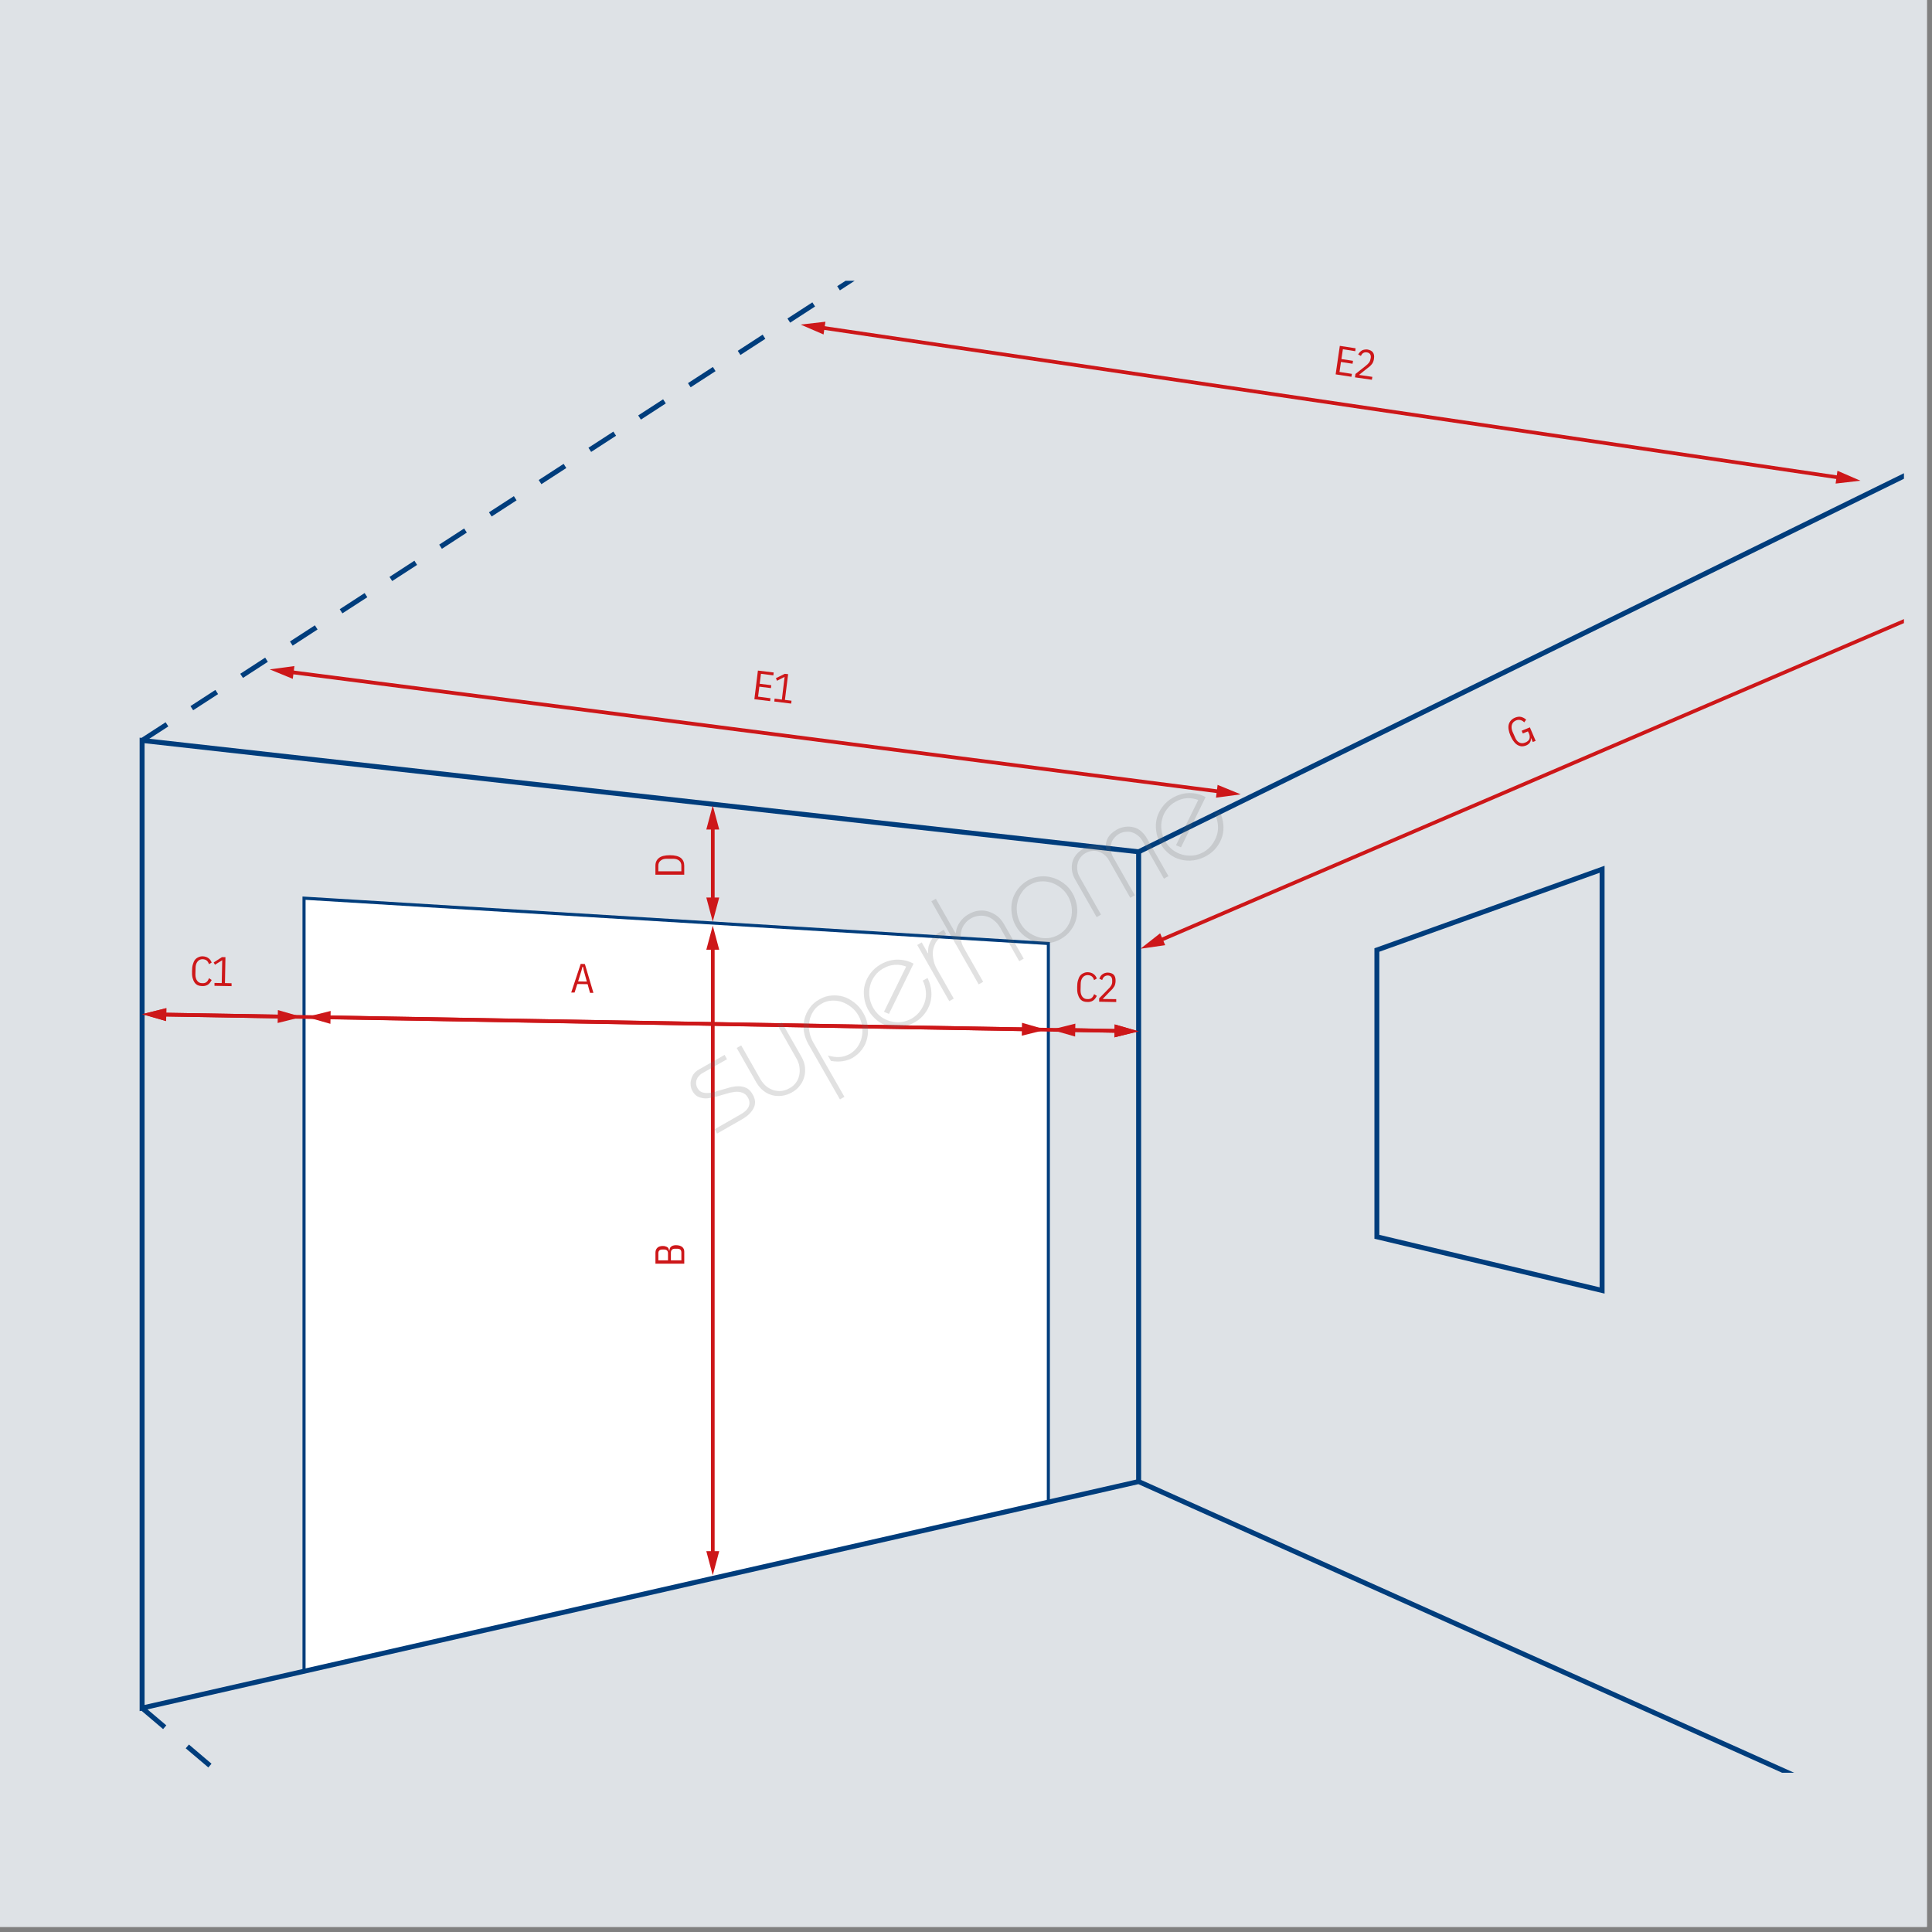 <svg xmlns="http://www.w3.org/2000/svg" xmlns:xlink="http://www.w3.org/1999/xlink" width="250" zoomAndPan="magnify" viewBox="0 0 187.5 187.5" height="250" preserveAspectRatio="xMidYMid meet" version="1.0"><rect x="0" y="0" width="187.5" height="187.5" fill="#808080" stroke="none"/><defs><filter x="0%" y="0%" width="100%" height="100%" id="056f5fcbf7"><feColorMatrix values="0 0 0 0 1 0 0 0 0 1 0 0 0 0 1 0 0 0 1 0" color-interpolation-filters="sRGB"/></filter><g/><clipPath id="9df4c700b2"><path d="M 2.223 27.25 L 184.777 27.25 L 184.777 172.039 L 2.223 172.039 Z M 2.223 27.25 " clip-rule="nonzero"/></clipPath><clipPath id="5e630c329b"><path d="M 29.246 87.066 L 101.922 87.066 L 101.922 162.402 L 29.246 162.402 Z M 29.246 87.066 " clip-rule="nonzero"/></clipPath><clipPath id="a763300f3d"><path d="M 29.5 87.168 L 101.738 91.566 L 101.738 145.777 L 29.5 162.199 Z M 29.5 87.168 " clip-rule="nonzero"/></clipPath><clipPath id="6c9d9ca79f"><path d="M 29.246 87 L 101.922 87 L 101.922 162.402 L 29.246 162.402 Z M 29.246 87 " clip-rule="nonzero"/></clipPath><clipPath id="548bebfe14"><path d="M 29.512 87.016 L 101.746 91.414 L 101.891 91.422 L 101.891 145.898 L 101.773 145.926 L 29.535 162.34 L 29.355 162.383 L 29.355 87.008 L 29.516 87.016 M 29.496 87.312 L 29.504 87.164 L 29.656 87.164 L 29.656 162.199 L 29.504 162.199 L 29.473 162.055 L 101.711 145.633 L 101.742 145.777 L 101.594 145.777 L 101.594 91.566 L 101.742 91.566 L 101.734 91.715 L 29.496 87.32 Z M 29.496 87.312 " clip-rule="nonzero"/></clipPath><clipPath id="80955ca98f"><path d="M 13.293 71.559 L 174.152 71.559 L 174.152 172.148 L 13.293 172.148 Z M 13.293 71.559 " clip-rule="nonzero"/></clipPath><clipPath id="269f06d4fc"><path d="M 14.031 72.129 L 110.262 82.883 L 110.262 143.594 L 14.031 165.465 Z M 13.551 71.59 L 13.551 166.066 L 13.844 166 L 110.48 144.039 L 172.945 172.043 L 174.117 172.043 L 110.746 143.629 L 110.746 82.449 L 110.535 82.43 L 13.816 71.621 Z M 13.551 71.59 " clip-rule="nonzero"/></clipPath><clipPath id="68bd58054b"><path d="M 68.996 80.078 L 69.355 80.078 L 69.355 87.535 L 68.996 87.535 Z M 68.996 80.078 " clip-rule="nonzero"/></clipPath><clipPath id="f63a4f1f96"><path d="M 68.242 87.066 L 70 87.066 L 70 89.727 L 68.242 89.727 Z M 68.242 87.066 " clip-rule="nonzero"/></clipPath><clipPath id="3b6c7444a7"><path d="M 69.801 87.105 L 69.172 89.445 L 68.547 87.105 Z M 69.801 87.105 " clip-rule="nonzero"/></clipPath><clipPath id="5a06598279"><path d="M 68.242 78 L 70 78 L 70 80.863 L 68.242 80.863 Z M 68.242 78 " clip-rule="nonzero"/></clipPath><clipPath id="7e711ac491"><path d="M 69.801 80.504 L 69.172 78.164 L 68.547 80.504 Z M 69.801 80.504 " clip-rule="nonzero"/></clipPath><clipPath id="89d75e13a7"><path d="M 68.996 91.746 L 69.355 91.746 L 69.355 150.965 L 68.996 150.965 Z M 68.996 91.746 " clip-rule="nonzero"/></clipPath><clipPath id="8d28f96134"><path d="M 68.242 150.438 L 70 150.438 L 70 153 L 68.242 153 Z M 68.242 150.438 " clip-rule="nonzero"/></clipPath><clipPath id="3ed52a4568"><path d="M 69.801 150.539 L 69.172 152.883 L 68.547 150.539 Z M 69.801 150.539 " clip-rule="nonzero"/></clipPath><clipPath id="ad236af0c2"><path d="M 68.242 89.727 L 70 89.727 L 70 92.387 L 68.242 92.387 Z M 68.242 89.727 " clip-rule="nonzero"/></clipPath><clipPath id="067cb62214"><path d="M 69.801 92.172 L 69.172 89.832 L 68.547 92.172 Z M 69.801 92.172 " clip-rule="nonzero"/></clipPath><clipPath id="4550745dff"><path d="M 133.383 84 L 155.98 84 L 155.98 125.621 L 133.383 125.621 Z M 133.383 84 " clip-rule="nonzero"/></clipPath><clipPath id="f9a6402cba"><path d="M 133.863 92.199 L 133.863 120.031 L 133.625 120.031 L 133.684 119.797 L 155.539 125.004 L 155.48 125.242 L 155.242 125.242 L 155.242 84.363 L 155.48 84.363 L 155.562 84.59 L 133.703 92.426 L 133.625 92.199 L 133.863 92.199 M 133.387 92.199 L 133.387 92.031 L 133.547 91.973 L 155.402 84.137 L 155.723 84.023 L 155.723 125.543 L 155.426 125.473 L 133.566 120.262 L 133.387 120.219 L 133.387 92.195 Z M 133.387 92.199 " clip-rule="nonzero"/></clipPath><clipPath id="9857202844"><path d="M 13.293 165.504 L 20.828 165.504 L 20.828 171.707 L 13.293 171.707 Z M 13.293 165.504 " clip-rule="nonzero"/></clipPath><clipPath id="6478f5d9ab"><path d="M 13.945 165.582 L 13.637 165.949 L 15.828 167.809 L 16.141 167.445 Z M 18.336 169.305 L 18.023 169.672 L 20.219 171.531 L 20.527 171.168 Z M 18.336 169.305 " clip-rule="nonzero"/></clipPath><clipPath id="2ae6d26f83"><path d="M 15.508 98.148 L 109 98.148 L 109 100.363 L 15.508 100.363 Z M 15.508 98.148 " clip-rule="nonzero"/></clipPath><clipPath id="72af7f4d0a"><path d="M 15.707 98.281 L 108.594 99.875 L 108.586 100.234 L 15.699 98.641 Z M 15.707 98.281 " clip-rule="nonzero"/></clipPath><clipPath id="01d0efedd8"><path d="M 13.738 97.703 L 16.395 97.703 L 16.395 99.477 L 13.738 99.477 Z M 13.738 97.703 " clip-rule="nonzero"/></clipPath><clipPath id="6d28f64227"><path d="M 16.121 99.094 L 13.797 98.426 L 16.145 97.84 Z M 16.121 99.094 " clip-rule="nonzero"/></clipPath><clipPath id="9ae9ccc99c"><path d="M 108.125 99.031 L 110.781 99.031 L 110.781 100.805 L 108.125 100.805 Z M 108.125 99.031 " clip-rule="nonzero"/></clipPath><clipPath id="88d6eda911"><path d="M 108.152 100.676 L 110.504 100.09 L 108.176 99.422 Z M 108.152 100.676 " clip-rule="nonzero"/></clipPath><clipPath id="6535391236"><path d="M 103.691 99.477 L 109 99.477 L 109 100.363 L 103.691 100.363 Z M 103.691 99.477 " clip-rule="nonzero"/></clipPath><clipPath id="89e60504e8"><path d="M 103.93 99.781 L 108.598 99.871 L 108.586 100.23 L 103.918 100.141 Z M 103.93 99.781 " clip-rule="nonzero"/></clipPath><clipPath id="840e1ff7d0"><path d="M 102 99.031 L 104.578 99.031 L 104.578 100.805 L 102 100.805 Z M 102 99.031 " clip-rule="nonzero"/></clipPath><clipPath id="6bfa2151f8"><path d="M 104.34 100.598 L 102.016 99.93 L 104.363 99.344 Z M 104.34 100.598 " clip-rule="nonzero"/></clipPath><clipPath id="5d39c731ba"><path d="M 108.125 99.031 L 110.781 99.031 L 110.781 100.805 L 108.125 100.805 Z M 108.125 99.031 " clip-rule="nonzero"/></clipPath><clipPath id="7e9bd6fb26"><path d="M 108.152 100.672 L 110.504 100.09 L 108.176 99.418 Z M 108.152 100.672 " clip-rule="nonzero"/></clipPath><clipPath id="822c3a33d2"><path d="M 31.461 98.148 L 99.703 98.148 L 99.703 100.363 L 31.461 100.363 Z M 31.461 98.148 " clip-rule="nonzero"/></clipPath><clipPath id="3a375b2c8b"><path d="M 31.656 98.547 L 99.605 99.715 L 99.602 100.074 L 31.652 98.906 Z M 31.656 98.547 " clip-rule="nonzero"/></clipPath><clipPath id="baad15993d"><path d="M 29.691 98 L 32.348 98 L 32.348 99.477 L 29.691 99.477 Z M 29.691 98 " clip-rule="nonzero"/></clipPath><clipPath id="2bfa1aa5b1"><path d="M 32.066 99.363 L 29.742 98.699 L 32.09 98.113 Z M 32.066 99.363 " clip-rule="nonzero"/></clipPath><clipPath id="8b21641894"><path d="M 99 99.031 L 101.922 99.031 L 101.922 100.805 L 99 100.805 Z M 99 99.031 " clip-rule="nonzero"/></clipPath><clipPath id="8cc6d0e796"><path d="M 99.164 100.516 L 101.512 99.93 L 99.184 99.262 Z M 99.164 100.516 " clip-rule="nonzero"/></clipPath><clipPath id="03071edb47"><path d="M 15.508 98.148 L 27.473 98.148 L 27.473 99 L 15.508 99 Z M 15.508 98.148 " clip-rule="nonzero"/></clipPath><clipPath id="43273188a3"><path d="M 15.707 98.281 L 27.387 98.48 L 27.383 98.84 L 15.699 98.641 Z M 15.707 98.281 " clip-rule="nonzero"/></clipPath><clipPath id="f7423fce9f"><path d="M 13.738 97.703 L 16.395 97.703 L 16.395 99.477 L 13.738 99.477 Z M 13.738 97.703 " clip-rule="nonzero"/></clipPath><clipPath id="d9996b9a74"><path d="M 16.121 99.094 L 13.797 98.426 L 16.145 97.84 Z M 16.121 99.094 " clip-rule="nonzero"/></clipPath><clipPath id="6e6af5489d"><path d="M 26.586 98 L 29.691 98 L 29.691 99.477 L 26.586 99.477 Z M 26.586 98 " clip-rule="nonzero"/></clipPath><clipPath id="24c4750e41"><path d="M 26.945 99.281 L 29.297 98.695 L 26.969 98.027 Z M 26.945 99.281 " clip-rule="nonzero"/></clipPath><clipPath id="7c86e56fa2"><path d="M 110.34 45.855 L 184.785 45.855 L 184.785 83 L 110.34 83 Z M 110.34 45.855 " clip-rule="nonzero"/></clipPath><clipPath id="0b3ef12479"><path d="M 184.777 45.926 L 110.398 82.449 L 110.613 82.883 L 184.777 46.465 Z M 184.777 45.926 " clip-rule="nonzero"/></clipPath><clipPath id="32c7d713b9"><path d="M 13.293 27.246 L 83 27.246 L 83 72.445 L 13.293 72.445 Z M 13.293 27.246 " clip-rule="nonzero"/></clipPath><clipPath id="ea84d646ce"><path d="M 82.062 27.25 L 81.25 27.773 L 81.512 28.18 L 82.945 27.25 Z M 78.84 29.344 L 76.422 30.91 L 76.684 31.316 L 79.102 29.746 Z M 74.012 32.477 L 71.598 34.047 L 71.859 34.449 L 74.277 32.883 L 74.016 32.477 Z M 69.184 35.613 L 66.766 37.184 L 67.027 37.586 L 69.445 36.02 Z M 64.355 38.75 L 61.938 40.316 L 62.199 40.723 L 64.617 39.152 Z M 59.527 41.887 L 57.109 43.453 L 57.371 43.859 L 59.789 42.289 Z M 54.699 45.016 L 52.281 46.586 L 52.543 46.988 L 54.961 45.422 Z M 49.871 48.152 L 47.453 49.719 L 47.715 50.125 L 50.133 48.559 Z M 45.043 51.289 L 42.625 52.855 L 42.887 53.262 L 45.305 51.688 L 45.043 51.285 Z M 40.215 54.418 L 37.801 55.988 L 38.062 56.391 L 40.48 54.824 L 40.219 54.418 Z M 35.387 57.555 L 32.969 59.125 L 33.23 59.527 L 35.648 57.961 Z M 30.559 60.688 L 28.141 62.254 L 28.402 62.66 L 30.82 61.09 Z M 25.73 63.824 L 23.316 65.391 L 23.582 65.793 L 25.996 64.227 L 25.734 63.824 Z M 20.902 66.957 L 18.484 68.527 L 18.746 68.93 L 21.164 67.363 Z M 16.074 70.094 L 13.656 71.66 L 13.922 72.066 L 16.336 70.5 Z M 16.074 70.094 " clip-rule="nonzero"/></clipPath><clipPath id="3acda28d5b"><path d="M 28 65 L 118.758 65 L 118.758 77.32 L 28 77.32 Z M 28 65 " clip-rule="nonzero"/></clipPath><clipPath id="34779cc567"><path d="M 28.094 65.027 L 118.543 76.664 L 118.496 77.02 L 28.043 65.387 Z M 28.094 65.027 " clip-rule="nonzero"/></clipPath><clipPath id="00d9bd5244"><path d="M 26.145 64.469 L 28.805 64.469 L 28.805 66 L 26.145 66 Z M 26.145 64.469 " clip-rule="nonzero"/></clipPath><clipPath id="c6a23c3064"><path d="M 28.414 65.883 L 26.176 64.965 L 28.574 64.641 Z M 28.414 65.883 " clip-rule="nonzero"/></clipPath><clipPath id="6559599d02"><path d="M 118 76 L 120.531 76 L 120.531 77.762 L 118 77.762 Z M 118 76 " clip-rule="nonzero"/></clipPath><clipPath id="fce33d2c9d"><path d="M 118.012 77.414 L 120.41 77.09 L 118.168 76.172 Z M 118.012 77.414 " clip-rule="nonzero"/></clipPath><clipPath id="73012246e9"><path d="M 79.32 31.234 L 179 31.234 L 179 46.742 L 79.32 46.742 Z M 79.32 31.234 " clip-rule="nonzero"/></clipPath><clipPath id="d54ea2104f"><path d="M 79.621 31.598 L 178.684 46.195 L 178.633 46.551 L 79.566 31.953 Z M 79.621 31.598 " clip-rule="nonzero"/></clipPath><clipPath id="ebe8222bc3"><path d="M 77.547 31 L 80.207 31 L 80.207 32.562 L 77.547 32.562 Z M 77.547 31 " clip-rule="nonzero"/></clipPath><clipPath id="966a348402"><path d="M 79.926 32.461 L 77.699 31.5 L 80.109 31.223 Z M 79.926 32.461 " clip-rule="nonzero"/></clipPath><clipPath id="23a83fafe8"><path d="M 178.141 45.414 L 180.797 45.414 L 180.797 47 L 178.141 47 Z M 178.141 45.414 " clip-rule="nonzero"/></clipPath><clipPath id="d403888792"><path d="M 178.145 46.93 L 180.551 46.652 L 178.324 45.688 Z M 178.145 46.93 " clip-rule="nonzero"/></clipPath><clipPath id="8f48e21a7a"><path d="M 112.113 60.039 L 184.785 60.039 L 184.785 91.5 L 112.113 91.5 Z M 112.113 60.039 " clip-rule="nonzero"/></clipPath><clipPath id="b489a2bdb0"><path d="M 184.777 60.082 L 112.371 91.156 L 112.516 91.484 L 184.777 60.473 Z M 184.777 60.082 " clip-rule="nonzero"/></clipPath><clipPath id="91f3e81d4f"><path d="M 110.34 90.172 L 113.441 90.172 L 113.441 92.387 L 110.34 92.387 Z M 110.34 90.172 " clip-rule="nonzero"/></clipPath><clipPath id="87919b95b8"><path d="M 113.082 91.73 L 110.684 92.074 L 112.59 90.574 Z M 113.082 91.73 " clip-rule="nonzero"/></clipPath><mask id="a4d9e2cf9c"><g filter="url(#056f5fcbf7)"><rect x="-18.75" width="225" fill="#000000" y="-18.75" height="225" fill-opacity="0.2"/></g></mask><clipPath id="3e167c4ef1"><rect x="0" width="59" y="0" height="41"/></clipPath></defs><path fill="#ffffff" d="M 0 0 L 187 0 L 187 187 L 0 187 Z M 0 0 " fill-opacity="1" fill-rule="nonzero"/><path fill="#dee2e6" d="M 0 0 L 187 0 L 187 187 L 0 187 Z M 0 0 " fill-opacity="1" fill-rule="nonzero"/><g clip-path="url(#9df4c700b2)"><path fill="#dee2e6" d="M 0 25.031 L 187 25.031 L 187 174.363 L 0 174.363 Z M 0 25.031 " fill-opacity="1" fill-rule="nonzero"/></g><g clip-path="url(#5e630c329b)"><g clip-path="url(#a763300f3d)"><path fill="#ffffff" d="M 0 25.031 L 187 25.031 L 187 174.363 L 0 174.363 Z M 0 25.031 " fill-opacity="1" fill-rule="nonzero"/></g></g><g clip-path="url(#6c9d9ca79f)"><g clip-path="url(#548bebfe14)"><path fill="#003d7c" d="M 0 25.031 L 187 25.031 L 187 174.363 L 0 174.363 Z M 0 25.031 " fill-opacity="1" fill-rule="nonzero"/></g></g><g clip-path="url(#80955ca98f)"><g clip-path="url(#269f06d4fc)"><path fill="#003d7c" d="M 0 25.031 L 187 25.031 L 187 174.363 L 0 174.363 Z M 0 25.031 " fill-opacity="1" fill-rule="nonzero"/></g></g><g clip-path="url(#68bd58054b)"><path fill="#cd1719" d="M 0 25.031 L 187 25.031 L 187 174.363 L 0 174.363 Z M 0 25.031 " fill-opacity="1" fill-rule="nonzero"/></g><g clip-path="url(#f63a4f1f96)"><g clip-path="url(#3b6c7444a7)"><path fill="#cd1719" d="M 0 25.031 L 187 25.031 L 187 174.363 L 0 174.363 Z M 0 25.031 " fill-opacity="1" fill-rule="nonzero"/></g></g><g clip-path="url(#5a06598279)"><g clip-path="url(#7e711ac491)"><path fill="#cd1719" d="M 0 25.031 L 187 25.031 L 187 174.363 L 0 174.363 Z M 0 25.031 " fill-opacity="1" fill-rule="nonzero"/></g></g><g clip-path="url(#89d75e13a7)"><path fill="#cd1719" d="M 0 25.031 L 187 25.031 L 187 174.363 L 0 174.363 Z M 0 25.031 " fill-opacity="1" fill-rule="nonzero"/></g><g clip-path="url(#8d28f96134)"><g clip-path="url(#3ed52a4568)"><path fill="#cd1719" d="M 0 25.031 L 187 25.031 L 187 174.363 L 0 174.363 Z M 0 25.031 " fill-opacity="1" fill-rule="nonzero"/></g></g><g clip-path="url(#ad236af0c2)"><g clip-path="url(#067cb62214)"><path fill="#cd1719" d="M 0 25.031 L 187 25.031 L 187 174.363 L 0 174.363 Z M 0 25.031 " fill-opacity="1" fill-rule="nonzero"/></g></g><g clip-path="url(#4550745dff)"><g clip-path="url(#f9a6402cba)"><path fill="#003d7c" d="M 0 25.031 L 187 25.031 L 187 174.363 L 0 174.363 Z M 0 25.031 " fill-opacity="1" fill-rule="nonzero"/></g></g><g clip-path="url(#9857202844)"><g clip-path="url(#6478f5d9ab)"><path fill="#003d7c" d="M 0 25.031 L 187 25.031 L 187 174.363 L 0 174.363 Z M 0 25.031 " fill-opacity="1" fill-rule="nonzero"/></g></g><g clip-path="url(#2ae6d26f83)"><g clip-path="url(#72af7f4d0a)"><path fill="#cd1719" d="M 0 25.031 L 187 25.031 L 187 174.363 L 0 174.363 Z M 0 25.031 " fill-opacity="1" fill-rule="nonzero"/></g></g><g clip-path="url(#01d0efedd8)"><g clip-path="url(#6d28f64227)"><path fill="#cd1719" d="M 0 25.031 L 187 25.031 L 187 174.363 L 0 174.363 Z M 0 25.031 " fill-opacity="1" fill-rule="nonzero"/></g></g><g clip-path="url(#9ae9ccc99c)"><g clip-path="url(#88d6eda911)"><path fill="#cd1719" d="M 0 25.031 L 187 25.031 L 187 174.363 L 0 174.363 Z M 0 25.031 " fill-opacity="1" fill-rule="nonzero"/></g></g><g clip-path="url(#6535391236)"><g clip-path="url(#89e60504e8)"><path fill="#cd1719" d="M 0 25.031 L 187 25.031 L 187 174.363 L 0 174.363 Z M 0 25.031 " fill-opacity="1" fill-rule="nonzero"/></g></g><g clip-path="url(#840e1ff7d0)"><g clip-path="url(#6bfa2151f8)"><path fill="#cd1719" d="M 0 25.031 L 187 25.031 L 187 174.363 L 0 174.363 Z M 0 25.031 " fill-opacity="1" fill-rule="nonzero"/></g></g><g clip-path="url(#5d39c731ba)"><g clip-path="url(#7e9bd6fb26)"><path fill="#cd1719" d="M 0 25.031 L 187 25.031 L 187 174.363 L 0 174.363 Z M 0 25.031 " fill-opacity="1" fill-rule="nonzero"/></g></g><g clip-path="url(#822c3a33d2)"><g clip-path="url(#3a375b2c8b)"><path fill="#cd1719" d="M 0 25.031 L 187 25.031 L 187 174.363 L 0 174.363 Z M 0 25.031 " fill-opacity="1" fill-rule="nonzero"/></g></g><g clip-path="url(#baad15993d)"><g clip-path="url(#2bfa1aa5b1)"><path fill="#cd1719" d="M 0 25.031 L 187 25.031 L 187 174.363 L 0 174.363 Z M 0 25.031 " fill-opacity="1" fill-rule="nonzero"/></g></g><g clip-path="url(#8b21641894)"><g clip-path="url(#8cc6d0e796)"><path fill="#cd1719" d="M 0 25.031 L 187 25.031 L 187 174.363 L 0 174.363 Z M 0 25.031 " fill-opacity="1" fill-rule="nonzero"/></g></g><g clip-path="url(#03071edb47)"><g clip-path="url(#43273188a3)"><path fill="#cd1719" d="M 0 25.031 L 187 25.031 L 187 174.363 L 0 174.363 Z M 0 25.031 " fill-opacity="1" fill-rule="nonzero"/></g></g><g clip-path="url(#f7423fce9f)"><g clip-path="url(#d9996b9a74)"><path fill="#cd1719" d="M 0 25.031 L 187 25.031 L 187 174.363 L 0 174.363 Z M 0 25.031 " fill-opacity="1" fill-rule="nonzero"/></g></g><g clip-path="url(#6e6af5489d)"><g clip-path="url(#24c4750e41)"><path fill="#cd1719" d="M 0 25.031 L 187 25.031 L 187 174.363 L 0 174.363 Z M 0 25.031 " fill-opacity="1" fill-rule="nonzero"/></g></g><g clip-path="url(#7c86e56fa2)"><g clip-path="url(#0b3ef12479)"><path fill="#003d7c" d="M 0 25.031 L 187 25.031 L 187 174.363 L 0 174.363 Z M 0 25.031 " fill-opacity="1" fill-rule="nonzero"/></g></g><g clip-path="url(#32c7d713b9)"><g clip-path="url(#ea84d646ce)"><path fill="#003d7c" d="M 0 25.031 L 187 25.031 L 187 174.363 L 0 174.363 Z M 0 25.031 " fill-opacity="1" fill-rule="nonzero"/></g></g><g clip-path="url(#3acda28d5b)"><g clip-path="url(#34779cc567)"><path fill="#cd1719" d="M 0 25.031 L 187 25.031 L 187 174.363 L 0 174.363 Z M 0 25.031 " fill-opacity="1" fill-rule="nonzero"/></g></g><g clip-path="url(#00d9bd5244)"><g clip-path="url(#c6a23c3064)"><path fill="#cd1719" d="M 0 25.031 L 187 25.031 L 187 174.363 L 0 174.363 Z M 0 25.031 " fill-opacity="1" fill-rule="nonzero"/></g></g><g clip-path="url(#6559599d02)"><g clip-path="url(#fce33d2c9d)"><path fill="#cd1719" d="M 0 25.031 L 187 25.031 L 187 174.363 L 0 174.363 Z M 0 25.031 " fill-opacity="1" fill-rule="nonzero"/></g></g><g clip-path="url(#73012246e9)"><g clip-path="url(#d54ea2104f)"><path fill="#cd1719" d="M 0 25.031 L 187 25.031 L 187 174.363 L 0 174.363 Z M 0 25.031 " fill-opacity="1" fill-rule="nonzero"/></g></g><g clip-path="url(#ebe8222bc3)"><g clip-path="url(#966a348402)"><path fill="#cd1719" d="M 0 25.031 L 187 25.031 L 187 174.363 L 0 174.363 Z M 0 25.031 " fill-opacity="1" fill-rule="nonzero"/></g></g><g clip-path="url(#23a83fafe8)"><g clip-path="url(#d403888792)"><path fill="#cd1719" d="M 0 25.031 L 187 25.031 L 187 174.363 L 0 174.363 Z M 0 25.031 " fill-opacity="1" fill-rule="nonzero"/></g></g><g clip-path="url(#8f48e21a7a)"><g clip-path="url(#b489a2bdb0)"><path fill="#cd1719" d="M 0 25.031 L 187 25.031 L 187 174.363 L 0 174.363 Z M 0 25.031 " fill-opacity="1" fill-rule="nonzero"/></g></g><g clip-path="url(#91f3e81d4f)"><g clip-path="url(#87919b95b8)"><path fill="#cd1719" d="M 0 25.031 L 187 25.031 L 187 174.363 L 0 174.363 Z M 0 25.031 " fill-opacity="1" fill-rule="nonzero"/></g></g><g fill="#cd1719" fill-opacity="1"><g transform="translate(18.402, 95.636)"><g><path d="M 1.219 0.062 C 1.062 0.062 0.922 0.035 0.797 -0.016 C 0.672 -0.078 0.566 -0.164 0.484 -0.281 C 0.398 -0.406 0.332 -0.562 0.281 -0.75 C 0.238 -0.938 0.223 -1.148 0.234 -1.391 C 0.234 -1.641 0.258 -1.852 0.312 -2.031 C 0.363 -2.219 0.43 -2.367 0.516 -2.484 C 0.609 -2.598 0.719 -2.68 0.844 -2.734 C 0.969 -2.797 1.109 -2.828 1.266 -2.828 C 1.492 -2.816 1.676 -2.758 1.812 -2.656 C 1.957 -2.562 2.066 -2.414 2.141 -2.219 L 1.875 -2.062 C 1.832 -2.207 1.766 -2.32 1.672 -2.406 C 1.578 -2.488 1.441 -2.535 1.266 -2.547 C 1.055 -2.547 0.891 -2.469 0.766 -2.312 C 0.641 -2.156 0.578 -1.945 0.578 -1.688 L 0.562 -1.062 C 0.562 -0.812 0.617 -0.609 0.734 -0.453 C 0.848 -0.297 1.008 -0.219 1.219 -0.219 C 1.395 -0.207 1.535 -0.242 1.641 -0.328 C 1.742 -0.41 1.82 -0.535 1.875 -0.703 L 2.141 -0.531 C 2.047 -0.332 1.926 -0.18 1.781 -0.078 C 1.633 0.023 1.445 0.07 1.219 0.062 Z M 1.219 0.062 "/></g></g></g><g fill="#cd1719" fill-opacity="1"><g transform="translate(20.504, 95.673)"><g><path d="M 0.312 0 L 0.312 -0.281 L 1.016 -0.266 L 1.062 -2.484 L 0.359 -2.047 L 0.234 -2.266 L 1.031 -2.781 L 1.375 -2.781 L 1.328 -0.266 L 1.969 -0.25 L 1.969 0.031 Z M 0.312 0 "/></g></g></g><g fill="#cd1719" fill-opacity="1"><g transform="translate(55.357, 96.326)"><g><path d="M 1.906 0.031 L 1.672 -0.812 L 0.672 -0.828 L 0.406 0 L 0.078 0 L 1 -2.781 L 1.406 -2.766 L 2.234 0.031 Z M 1.297 -2.141 L 1.219 -2.5 L 1.172 -2.5 L 1.078 -2.141 L 0.75 -1.078 L 1.594 -1.062 Z M 1.297 -2.141 "/></g></g></g><g fill="#cd1719" fill-opacity="1"><g transform="translate(104.305, 97.18)"><g><path d="M 1.219 0.062 C 1.062 0.062 0.922 0.035 0.797 -0.016 C 0.672 -0.078 0.566 -0.164 0.484 -0.281 C 0.398 -0.406 0.332 -0.562 0.281 -0.75 C 0.238 -0.938 0.223 -1.148 0.234 -1.391 C 0.234 -1.641 0.258 -1.852 0.312 -2.031 C 0.363 -2.219 0.43 -2.367 0.516 -2.484 C 0.609 -2.598 0.719 -2.68 0.844 -2.734 C 0.969 -2.797 1.109 -2.828 1.266 -2.828 C 1.492 -2.816 1.676 -2.758 1.812 -2.656 C 1.957 -2.562 2.066 -2.414 2.141 -2.219 L 1.875 -2.062 C 1.832 -2.207 1.766 -2.32 1.672 -2.406 C 1.578 -2.488 1.441 -2.535 1.266 -2.547 C 1.055 -2.547 0.891 -2.469 0.766 -2.312 C 0.641 -2.156 0.578 -1.945 0.578 -1.688 L 0.562 -1.062 C 0.562 -0.812 0.617 -0.609 0.734 -0.453 C 0.848 -0.297 1.008 -0.219 1.219 -0.219 C 1.395 -0.207 1.535 -0.242 1.641 -0.328 C 1.742 -0.41 1.82 -0.535 1.875 -0.703 L 2.141 -0.531 C 2.047 -0.332 1.926 -0.18 1.781 -0.078 C 1.633 0.023 1.445 0.07 1.219 0.062 Z M 1.219 0.062 "/></g></g></g><g fill="#cd1719" fill-opacity="1"><g transform="translate(106.407, 97.217)"><g><path d="M 1.922 0.031 L 0.266 0 L 0.266 -0.328 L 1.125 -1.203 C 1.27 -1.336 1.375 -1.461 1.438 -1.578 C 1.5 -1.691 1.531 -1.805 1.531 -1.922 L 1.531 -2.031 C 1.539 -2.363 1.398 -2.535 1.109 -2.547 C 0.961 -2.547 0.844 -2.504 0.75 -2.422 C 0.664 -2.348 0.602 -2.242 0.562 -2.109 L 0.281 -2.234 C 0.32 -2.328 0.363 -2.41 0.406 -2.484 C 0.457 -2.555 0.516 -2.613 0.578 -2.656 C 0.648 -2.707 0.727 -2.75 0.812 -2.781 C 0.906 -2.812 1.004 -2.828 1.109 -2.828 C 1.367 -2.816 1.562 -2.742 1.688 -2.609 C 1.812 -2.473 1.867 -2.273 1.859 -2.016 C 1.859 -1.922 1.848 -1.832 1.828 -1.75 C 1.816 -1.676 1.789 -1.598 1.75 -1.516 C 1.707 -1.441 1.648 -1.359 1.578 -1.266 C 1.504 -1.18 1.414 -1.094 1.312 -1 L 0.609 -0.266 L 1.922 -0.25 Z M 1.922 0.031 "/></g></g></g><g fill="#cd1719" fill-opacity="1"><g transform="translate(72.883, 67.812)"><g><path d="M 0.328 0.047 L 0.672 -2.734 L 2.203 -2.547 L 2.172 -2.266 L 0.969 -2.422 L 0.844 -1.453 L 1.969 -1.312 L 1.938 -1.031 L 0.812 -1.172 L 0.688 -0.203 L 1.891 -0.047 L 1.859 0.234 Z M 0.328 0.047 "/></g></g></g><g fill="#cd1719" fill-opacity="1"><g transform="translate(74.832, 68.051)"><g><path d="M 0.312 0.031 L 0.344 -0.25 L 1.047 -0.156 L 1.312 -2.359 L 0.578 -1.984 L 0.469 -2.234 L 1.328 -2.656 L 1.656 -2.625 L 1.344 -0.125 L 1.984 -0.047 L 1.953 0.234 Z M 0.312 0.031 "/></g></g></g><g fill="#cd1719" fill-opacity="1"><g transform="translate(129.295, 36.285)"><g><path d="M 0.328 0.047 L 0.734 -2.719 L 2.266 -2.484 L 2.234 -2.203 L 1.031 -2.391 L 0.891 -1.438 L 2.016 -1.266 L 1.969 -0.984 L 0.844 -1.156 L 0.703 -0.188 L 1.906 0 L 1.859 0.281 Z M 0.328 0.047 "/></g></g></g><g fill="#cd1719" fill-opacity="1"><g transform="translate(131.234, 36.574)"><g><path d="M 1.906 0.281 L 0.266 0.047 L 0.312 -0.281 L 1.281 -1.047 C 1.426 -1.16 1.539 -1.27 1.625 -1.375 C 1.707 -1.488 1.754 -1.602 1.766 -1.719 L 1.797 -1.828 C 1.836 -2.148 1.711 -2.332 1.422 -2.375 C 1.273 -2.395 1.156 -2.375 1.062 -2.312 C 0.969 -2.25 0.895 -2.156 0.844 -2.031 L 0.578 -2.172 C 0.617 -2.254 0.672 -2.328 0.734 -2.391 C 0.797 -2.461 0.863 -2.52 0.938 -2.562 C 1.008 -2.602 1.086 -2.629 1.172 -2.641 C 1.266 -2.66 1.363 -2.664 1.469 -2.656 C 1.727 -2.613 1.91 -2.516 2.016 -2.359 C 2.117 -2.211 2.148 -2.016 2.109 -1.766 C 2.098 -1.672 2.078 -1.582 2.047 -1.5 C 2.023 -1.426 1.988 -1.352 1.938 -1.281 C 1.883 -1.207 1.816 -1.129 1.734 -1.047 C 1.648 -0.973 1.551 -0.895 1.438 -0.812 L 0.656 -0.188 L 1.953 0 Z M 1.906 0.281 "/></g></g></g><g fill="#cd1719" fill-opacity="1"><g transform="translate(146.958, 72.777)"><g><path d="M 1.641 -1.125 L 1.609 -1.109 C 1.629 -0.984 1.602 -0.859 1.531 -0.734 C 1.457 -0.609 1.328 -0.504 1.141 -0.422 C 1.004 -0.367 0.867 -0.344 0.734 -0.344 C 0.598 -0.352 0.461 -0.395 0.328 -0.469 C 0.203 -0.539 0.082 -0.648 -0.031 -0.797 C -0.156 -0.953 -0.266 -1.141 -0.359 -1.359 C -0.555 -1.816 -0.613 -2.191 -0.531 -2.484 C -0.445 -2.773 -0.25 -2.988 0.062 -3.125 C 0.289 -3.219 0.488 -3.242 0.656 -3.203 C 0.832 -3.16 1 -3.07 1.156 -2.938 L 0.969 -2.672 C 0.863 -2.785 0.742 -2.859 0.609 -2.891 C 0.473 -2.93 0.328 -2.922 0.172 -2.859 C -0.047 -2.766 -0.18 -2.617 -0.234 -2.422 C -0.285 -2.234 -0.266 -2.02 -0.172 -1.781 L 0.078 -1.219 C 0.172 -0.977 0.305 -0.812 0.484 -0.719 C 0.66 -0.625 0.859 -0.625 1.078 -0.719 C 1.16 -0.75 1.234 -0.789 1.297 -0.844 C 1.367 -0.895 1.422 -0.957 1.453 -1.031 C 1.492 -1.113 1.508 -1.191 1.5 -1.266 C 1.5 -1.348 1.484 -1.438 1.453 -1.531 L 1.328 -1.797 L 0.828 -1.594 L 0.719 -1.859 L 1.516 -2.188 L 2.078 -0.875 L 1.797 -0.766 Z M 1.641 -1.125 "/></g></g></g><g fill="#cd1719" fill-opacity="1"><g transform="translate(66.405, 85.218)"><g><path d="M -2.797 -0.328 L -2.797 -1.203 C -2.797 -1.523 -2.68 -1.773 -2.453 -1.953 C -2.234 -2.129 -1.879 -2.219 -1.391 -2.219 C -0.91 -2.219 -0.555 -2.129 -0.328 -1.953 C -0.109 -1.773 0 -1.523 0 -1.203 L 0 -0.328 Z M -0.281 -1.203 C -0.281 -1.41 -0.348 -1.57 -0.484 -1.688 C -0.629 -1.812 -0.828 -1.875 -1.078 -1.875 L -1.703 -1.875 C -1.961 -1.875 -2.16 -1.812 -2.297 -1.688 C -2.441 -1.57 -2.516 -1.41 -2.516 -1.203 L -2.516 -0.656 L -0.281 -0.656 Z M -0.281 -1.203 "/></g></g></g><g fill="#cd1719" fill-opacity="1"><g transform="translate(66.408, 122.969)"><g><path d="M -2.797 -0.328 L -2.797 -1.391 C -2.797 -1.598 -2.734 -1.758 -2.609 -1.875 C -2.492 -1.988 -2.316 -2.047 -2.078 -2.047 C -1.961 -2.047 -1.867 -2.031 -1.797 -2 C -1.723 -1.977 -1.66 -1.945 -1.609 -1.906 C -1.566 -1.863 -1.535 -1.816 -1.516 -1.766 C -1.492 -1.711 -1.484 -1.66 -1.484 -1.609 L -1.438 -1.609 C -1.438 -1.66 -1.426 -1.719 -1.406 -1.781 C -1.395 -1.844 -1.363 -1.898 -1.312 -1.953 C -1.258 -2.004 -1.191 -2.047 -1.109 -2.078 C -1.023 -2.109 -0.926 -2.125 -0.812 -2.125 C -0.551 -2.125 -0.348 -2.066 -0.203 -1.953 C -0.066 -1.836 0 -1.688 0 -1.5 L 0 -0.328 Z M -0.281 -0.656 L -0.281 -1.406 C -0.281 -1.531 -0.312 -1.625 -0.375 -1.688 C -0.445 -1.75 -0.555 -1.781 -0.703 -1.781 L -0.891 -1.781 C -1.023 -1.781 -1.125 -1.75 -1.188 -1.688 C -1.258 -1.625 -1.297 -1.531 -1.297 -1.406 L -1.297 -0.656 Z M -1.578 -0.656 L -1.578 -1.344 C -1.578 -1.457 -1.609 -1.547 -1.672 -1.609 C -1.734 -1.672 -1.828 -1.703 -1.953 -1.703 L -2.141 -1.703 C -2.266 -1.703 -2.359 -1.672 -2.422 -1.609 C -2.484 -1.547 -2.516 -1.457 -2.516 -1.344 L -2.516 -0.656 Z M -1.578 -0.656 "/></g></g></g><g mask="url(#a4d9e2cf9c)"><g transform="matrix(1, 0, 0, 1, 64, 73)"><g clip-path="url(#3e167c4ef1)"><g fill="#6b6b6b" fill-opacity="1"><g transform="translate(5.151, 37.266)"><g><path d="M 1.172 -7.891 L 1.406 -7.469 L -1.047 -6.078 C -1.148 -6.016 -1.242 -5.93 -1.328 -5.828 C -1.422 -5.734 -1.488 -5.625 -1.531 -5.5 C -1.582 -5.383 -1.602 -5.25 -1.594 -5.094 C -1.582 -4.945 -1.535 -4.801 -1.453 -4.656 C -1.348 -4.477 -1.219 -4.352 -1.062 -4.281 C -0.906 -4.219 -0.727 -4.188 -0.531 -4.188 C -0.344 -4.188 -0.141 -4.211 0.078 -4.266 C 0.305 -4.328 0.535 -4.395 0.766 -4.469 C 1.055 -4.551 1.348 -4.633 1.641 -4.719 C 1.941 -4.801 2.227 -4.844 2.5 -4.844 C 2.77 -4.852 3.023 -4.801 3.266 -4.688 C 3.504 -4.582 3.711 -4.375 3.891 -4.062 C 4.172 -3.582 4.203 -3.133 3.984 -2.719 C 3.773 -2.301 3.395 -1.938 2.844 -1.625 L 0.438 -0.25 L 0.203 -0.672 L 2.688 -2.094 C 3.133 -2.344 3.41 -2.609 3.516 -2.891 C 3.629 -3.172 3.602 -3.453 3.438 -3.734 C 3.301 -3.984 3.117 -4.145 2.891 -4.219 C 2.672 -4.301 2.426 -4.328 2.156 -4.297 C 1.883 -4.266 1.598 -4.203 1.297 -4.109 C 0.992 -4.023 0.691 -3.938 0.391 -3.844 C 0.148 -3.789 -0.078 -3.742 -0.297 -3.703 C -0.516 -3.66 -0.723 -3.656 -0.922 -3.688 C -1.129 -3.719 -1.316 -3.781 -1.484 -3.875 C -1.66 -3.977 -1.812 -4.141 -1.938 -4.359 C -2.051 -4.555 -2.113 -4.754 -2.125 -4.953 C -2.145 -5.16 -2.125 -5.359 -2.062 -5.547 C -2.008 -5.742 -1.922 -5.922 -1.797 -6.078 C -1.672 -6.234 -1.516 -6.363 -1.328 -6.469 Z M 1.172 -7.891 "/></g></g></g><g fill="#6b6b6b" fill-opacity="1"><g transform="translate(9.917, 34.548)"><g><path d="M -2.422 -5.844 L -1.984 -6.094 L -0.109 -2.797 C 0.047 -2.535 0.227 -2.316 0.438 -2.141 C 0.656 -1.961 0.891 -1.832 1.141 -1.75 C 1.398 -1.676 1.66 -1.648 1.922 -1.672 C 2.191 -1.703 2.453 -1.789 2.703 -1.938 C 2.953 -2.07 3.156 -2.242 3.312 -2.453 C 3.477 -2.672 3.586 -2.91 3.641 -3.172 C 3.703 -3.43 3.711 -3.695 3.672 -3.969 C 3.641 -4.25 3.547 -4.523 3.391 -4.797 L 1.516 -8.094 L 1.953 -8.344 L 3.875 -4.969 C 4.051 -4.664 4.16 -4.348 4.203 -4.016 C 4.242 -3.68 4.223 -3.363 4.141 -3.062 C 4.066 -2.758 3.926 -2.473 3.719 -2.203 C 3.52 -1.93 3.258 -1.707 2.938 -1.531 C 2.625 -1.352 2.301 -1.242 1.969 -1.203 C 1.633 -1.16 1.312 -1.18 1 -1.266 C 0.695 -1.348 0.414 -1.492 0.156 -1.703 C -0.102 -1.91 -0.32 -2.164 -0.5 -2.469 Z M -2.422 -5.844 "/></g></g></g><g fill="#6b6b6b" fill-opacity="1"><g transform="translate(15.327, 31.462)"><g><path d="M 4.453 -6.156 C 4.691 -5.75 4.836 -5.332 4.891 -4.906 C 4.941 -4.477 4.922 -4.07 4.828 -3.688 C 4.742 -3.301 4.578 -2.941 4.328 -2.609 C 4.086 -2.285 3.785 -2.016 3.422 -1.797 C 2.816 -1.461 2.113 -1.363 1.312 -1.5 L 1.016 -2.031 C 1.41 -1.914 1.773 -1.863 2.109 -1.875 C 2.453 -1.883 2.812 -1.992 3.188 -2.203 C 3.457 -2.367 3.691 -2.586 3.891 -2.859 C 4.086 -3.141 4.223 -3.445 4.297 -3.781 C 4.379 -4.113 4.395 -4.461 4.344 -4.828 C 4.301 -5.203 4.18 -5.562 3.984 -5.906 C 3.797 -6.238 3.555 -6.516 3.266 -6.734 C 2.973 -6.961 2.664 -7.129 2.344 -7.234 C 2.02 -7.336 1.688 -7.375 1.344 -7.344 C 1 -7.32 0.691 -7.227 0.422 -7.062 C 0.078 -6.875 -0.188 -6.633 -0.375 -6.344 C -0.57 -6.051 -0.703 -5.738 -0.766 -5.406 C -0.836 -5.07 -0.844 -4.727 -0.781 -4.375 C -0.727 -4.031 -0.617 -3.703 -0.453 -3.391 L 2.625 1.984 L 2.188 2.234 L -0.891 -3.156 C -1.109 -3.551 -1.25 -3.957 -1.312 -4.375 C -1.375 -4.789 -1.352 -5.191 -1.25 -5.578 C -1.156 -5.961 -0.988 -6.316 -0.75 -6.641 C -0.52 -6.973 -0.207 -7.25 0.188 -7.469 C 0.551 -7.688 0.938 -7.812 1.344 -7.844 C 1.758 -7.883 2.156 -7.848 2.531 -7.734 C 2.906 -7.617 3.258 -7.426 3.594 -7.156 C 3.938 -6.895 4.223 -6.562 4.453 -6.156 Z M 4.453 -6.156 "/></g></g></g><g fill="#6b6b6b" fill-opacity="1"><g transform="translate(21.382, 28.008)"><g><path d="M 0.891 -2.609 L 0.406 -2.812 L 2.562 -7.203 C 2.219 -7.336 1.852 -7.395 1.469 -7.375 C 1.082 -7.352 0.703 -7.234 0.328 -7.016 C -0.004 -6.828 -0.273 -6.586 -0.484 -6.297 C -0.703 -6.004 -0.852 -5.688 -0.938 -5.344 C -1.031 -5 -1.051 -4.645 -1 -4.281 C -0.957 -3.914 -0.836 -3.555 -0.641 -3.203 C -0.453 -2.879 -0.219 -2.602 0.062 -2.375 C 0.352 -2.156 0.664 -2 1 -1.906 C 1.344 -1.812 1.691 -1.781 2.047 -1.812 C 2.41 -1.852 2.758 -1.969 3.094 -2.156 C 3.414 -2.344 3.68 -2.578 3.891 -2.859 C 4.109 -3.148 4.27 -3.461 4.375 -3.797 C 4.477 -4.129 4.508 -4.469 4.469 -4.812 C 4.438 -5.164 4.336 -5.508 4.172 -5.844 L 4.641 -6.094 C 4.836 -5.688 4.957 -5.273 5 -4.859 C 5.039 -4.441 5.004 -4.039 4.891 -3.656 C 4.773 -3.27 4.586 -2.914 4.328 -2.594 C 4.078 -2.27 3.773 -2.008 3.422 -1.812 C 2.992 -1.562 2.555 -1.406 2.109 -1.344 C 1.672 -1.289 1.25 -1.316 0.844 -1.422 C 0.445 -1.523 0.082 -1.707 -0.25 -1.969 C -0.594 -2.238 -0.879 -2.57 -1.109 -2.969 C -1.328 -3.352 -1.461 -3.766 -1.516 -4.203 C -1.578 -4.641 -1.555 -5.051 -1.453 -5.438 C -1.348 -5.832 -1.164 -6.203 -0.906 -6.547 C -0.645 -6.898 -0.312 -7.191 0.094 -7.422 C 0.625 -7.723 1.172 -7.875 1.734 -7.875 C 2.297 -7.875 2.812 -7.742 3.281 -7.484 Z M 0.891 -2.609 "/></g></g></g><g fill="#6b6b6b" fill-opacity="1"><g transform="translate(27.438, 24.554)"><g><path d="M -2.422 -5.844 L -1.984 -6.094 L -1.391 -5.047 L -1.359 -5.062 C -1.379 -5.332 -1.359 -5.57 -1.297 -5.781 C -1.234 -5.988 -1.148 -6.176 -1.047 -6.344 C -0.953 -6.508 -0.844 -6.645 -0.719 -6.75 C -0.602 -6.863 -0.504 -6.941 -0.422 -6.984 L 0.156 -7.312 L 0.391 -6.891 L -0.141 -6.594 C -0.223 -6.539 -0.305 -6.469 -0.391 -6.375 C -0.484 -6.281 -0.562 -6.18 -0.625 -6.078 C -0.695 -5.941 -0.766 -5.773 -0.828 -5.578 C -0.891 -5.391 -0.914 -5.188 -0.906 -4.969 C -0.906 -4.75 -0.875 -4.516 -0.812 -4.266 C -0.758 -4.023 -0.664 -3.785 -0.531 -3.547 L 1.125 -0.641 L 0.688 -0.391 Z M -2.422 -5.844 "/></g></g></g><g fill="#6b6b6b" fill-opacity="1"><g transform="translate(30.292, 22.926)"><g><path d="M -3.906 -8.453 L -3.469 -8.703 L -1.562 -5.359 L -1.531 -5.375 C -1.5 -5.75 -1.375 -6.094 -1.156 -6.406 C -0.945 -6.727 -0.66 -6.992 -0.297 -7.203 C 0.023 -7.391 0.352 -7.504 0.688 -7.547 C 1.031 -7.586 1.352 -7.555 1.656 -7.453 C 1.969 -7.359 2.25 -7.211 2.5 -7.016 C 2.75 -6.816 2.961 -6.562 3.141 -6.25 L 5.062 -2.891 L 4.625 -2.641 L 2.75 -5.938 C 2.602 -6.188 2.422 -6.398 2.203 -6.578 C 1.992 -6.766 1.766 -6.895 1.516 -6.969 C 1.266 -7.051 1.004 -7.078 0.734 -7.047 C 0.461 -7.023 0.195 -6.941 -0.062 -6.797 C -0.312 -6.648 -0.516 -6.469 -0.672 -6.25 C -0.836 -6.039 -0.945 -5.805 -1 -5.547 C -1.062 -5.285 -1.07 -5.016 -1.031 -4.734 C -0.988 -4.453 -0.895 -4.188 -0.75 -3.938 L 1.125 -0.641 L 0.688 -0.391 Z M -3.906 -8.453 "/></g></g></g><g fill="#6b6b6b" fill-opacity="1"><g transform="translate(35.703, 19.84)"><g><path d="M 4.391 -6.141 C 4.609 -5.754 4.75 -5.348 4.812 -4.922 C 4.875 -4.492 4.852 -4.078 4.75 -3.672 C 4.656 -3.273 4.477 -2.906 4.219 -2.562 C 3.969 -2.219 3.648 -1.938 3.266 -1.719 C 2.867 -1.488 2.457 -1.352 2.031 -1.312 C 1.613 -1.27 1.207 -1.305 0.812 -1.422 C 0.426 -1.547 0.062 -1.738 -0.281 -2 C -0.625 -2.27 -0.906 -2.598 -1.125 -2.984 C -1.332 -3.359 -1.461 -3.758 -1.516 -4.188 C -1.578 -4.625 -1.562 -5.035 -1.469 -5.422 C -1.375 -5.816 -1.195 -6.188 -0.938 -6.531 C -0.688 -6.875 -0.363 -7.16 0.031 -7.391 C 0.414 -7.609 0.816 -7.738 1.234 -7.781 C 1.66 -7.82 2.07 -7.781 2.469 -7.656 C 2.863 -7.539 3.227 -7.352 3.562 -7.094 C 3.906 -6.832 4.18 -6.516 4.391 -6.141 Z M 3.031 -2.125 C 3.344 -2.301 3.602 -2.531 3.812 -2.812 C 4.02 -3.102 4.164 -3.422 4.25 -3.766 C 4.332 -4.109 4.348 -4.457 4.297 -4.812 C 4.254 -5.176 4.133 -5.531 3.938 -5.875 C 3.758 -6.195 3.523 -6.469 3.234 -6.688 C 2.941 -6.914 2.629 -7.082 2.297 -7.188 C 1.961 -7.289 1.617 -7.328 1.266 -7.297 C 0.91 -7.266 0.57 -7.156 0.25 -6.969 C -0.07 -6.789 -0.332 -6.551 -0.531 -6.25 C -0.738 -5.957 -0.879 -5.641 -0.953 -5.297 C -1.035 -4.961 -1.051 -4.617 -1 -4.266 C -0.957 -3.91 -0.848 -3.57 -0.672 -3.25 C -0.484 -2.914 -0.25 -2.641 0.031 -2.422 C 0.32 -2.203 0.633 -2.035 0.969 -1.922 C 1.301 -1.805 1.645 -1.766 2 -1.797 C 2.352 -1.828 2.695 -1.938 3.031 -2.125 Z M 3.031 -2.125 "/></g></g></g><g fill="#6b6b6b" fill-opacity="1"><g transform="translate(41.758, 16.386)"><g><path d="M 1.609 -6.875 C 1.523 -7.289 1.562 -7.66 1.719 -7.984 C 1.875 -8.316 2.176 -8.613 2.625 -8.875 C 2.895 -9.02 3.164 -9.109 3.438 -9.141 C 3.719 -9.18 3.992 -9.164 4.266 -9.094 C 4.535 -9.031 4.773 -8.906 4.984 -8.719 C 5.203 -8.531 5.391 -8.301 5.547 -8.031 L 7.641 -4.359 L 7.203 -4.109 L 5.125 -7.766 C 5 -7.984 4.848 -8.16 4.672 -8.297 C 4.492 -8.441 4.301 -8.547 4.094 -8.609 C 3.895 -8.672 3.688 -8.688 3.469 -8.656 C 3.258 -8.633 3.055 -8.57 2.859 -8.469 C 2.648 -8.344 2.477 -8.191 2.344 -8.016 C 2.207 -7.848 2.117 -7.66 2.078 -7.453 C 2.035 -7.242 2.031 -7.031 2.062 -6.812 C 2.094 -6.594 2.172 -6.375 2.297 -6.156 L 4.375 -2.5 L 3.938 -2.25 L 1.859 -5.906 C 1.734 -6.125 1.582 -6.301 1.406 -6.438 C 1.227 -6.582 1.035 -6.688 0.828 -6.75 C 0.629 -6.812 0.422 -6.828 0.203 -6.797 C -0.004 -6.773 -0.207 -6.707 -0.406 -6.594 C -0.613 -6.477 -0.781 -6.332 -0.906 -6.156 C -1.039 -5.988 -1.129 -5.801 -1.172 -5.594 C -1.223 -5.395 -1.234 -5.18 -1.203 -4.953 C -1.18 -4.723 -1.109 -4.5 -0.984 -4.281 L 1.094 -0.625 L 0.672 -0.375 L -1.422 -4.047 C -1.578 -4.316 -1.676 -4.594 -1.719 -4.875 C -1.758 -5.164 -1.75 -5.441 -1.688 -5.703 C -1.625 -5.961 -1.504 -6.203 -1.328 -6.422 C -1.148 -6.648 -0.922 -6.844 -0.641 -7 C -0.211 -7.25 0.188 -7.359 0.562 -7.328 C 0.938 -7.297 1.273 -7.141 1.578 -6.859 Z M 1.609 -6.875 "/></g></g></g><g fill="#6b6b6b" fill-opacity="1"><g transform="translate(49.724, 11.842)"><g><path d="M 0.891 -2.609 L 0.406 -2.812 L 2.562 -7.203 C 2.219 -7.336 1.852 -7.395 1.469 -7.375 C 1.082 -7.352 0.703 -7.234 0.328 -7.016 C -0.004 -6.828 -0.273 -6.586 -0.484 -6.297 C -0.703 -6.004 -0.852 -5.688 -0.938 -5.344 C -1.031 -5 -1.051 -4.645 -1 -4.281 C -0.957 -3.914 -0.836 -3.555 -0.641 -3.203 C -0.453 -2.879 -0.219 -2.602 0.062 -2.375 C 0.352 -2.156 0.664 -2 1 -1.906 C 1.344 -1.812 1.691 -1.781 2.047 -1.812 C 2.41 -1.852 2.758 -1.969 3.094 -2.156 C 3.414 -2.344 3.68 -2.578 3.891 -2.859 C 4.109 -3.148 4.27 -3.461 4.375 -3.797 C 4.477 -4.129 4.508 -4.469 4.469 -4.812 C 4.438 -5.164 4.336 -5.508 4.172 -5.844 L 4.641 -6.094 C 4.836 -5.688 4.957 -5.273 5 -4.859 C 5.039 -4.441 5.004 -4.039 4.891 -3.656 C 4.773 -3.27 4.586 -2.914 4.328 -2.594 C 4.078 -2.27 3.773 -2.008 3.422 -1.812 C 2.992 -1.562 2.555 -1.406 2.109 -1.344 C 1.672 -1.289 1.25 -1.316 0.844 -1.422 C 0.445 -1.523 0.082 -1.707 -0.25 -1.969 C -0.594 -2.238 -0.879 -2.57 -1.109 -2.969 C -1.328 -3.352 -1.461 -3.766 -1.516 -4.203 C -1.578 -4.641 -1.555 -5.051 -1.453 -5.438 C -1.348 -5.832 -1.164 -6.203 -0.906 -6.547 C -0.645 -6.898 -0.312 -7.191 0.094 -7.422 C 0.625 -7.723 1.172 -7.875 1.734 -7.875 C 2.297 -7.875 2.812 -7.742 3.281 -7.484 Z M 0.891 -2.609 "/></g></g></g></g></g></g></svg>